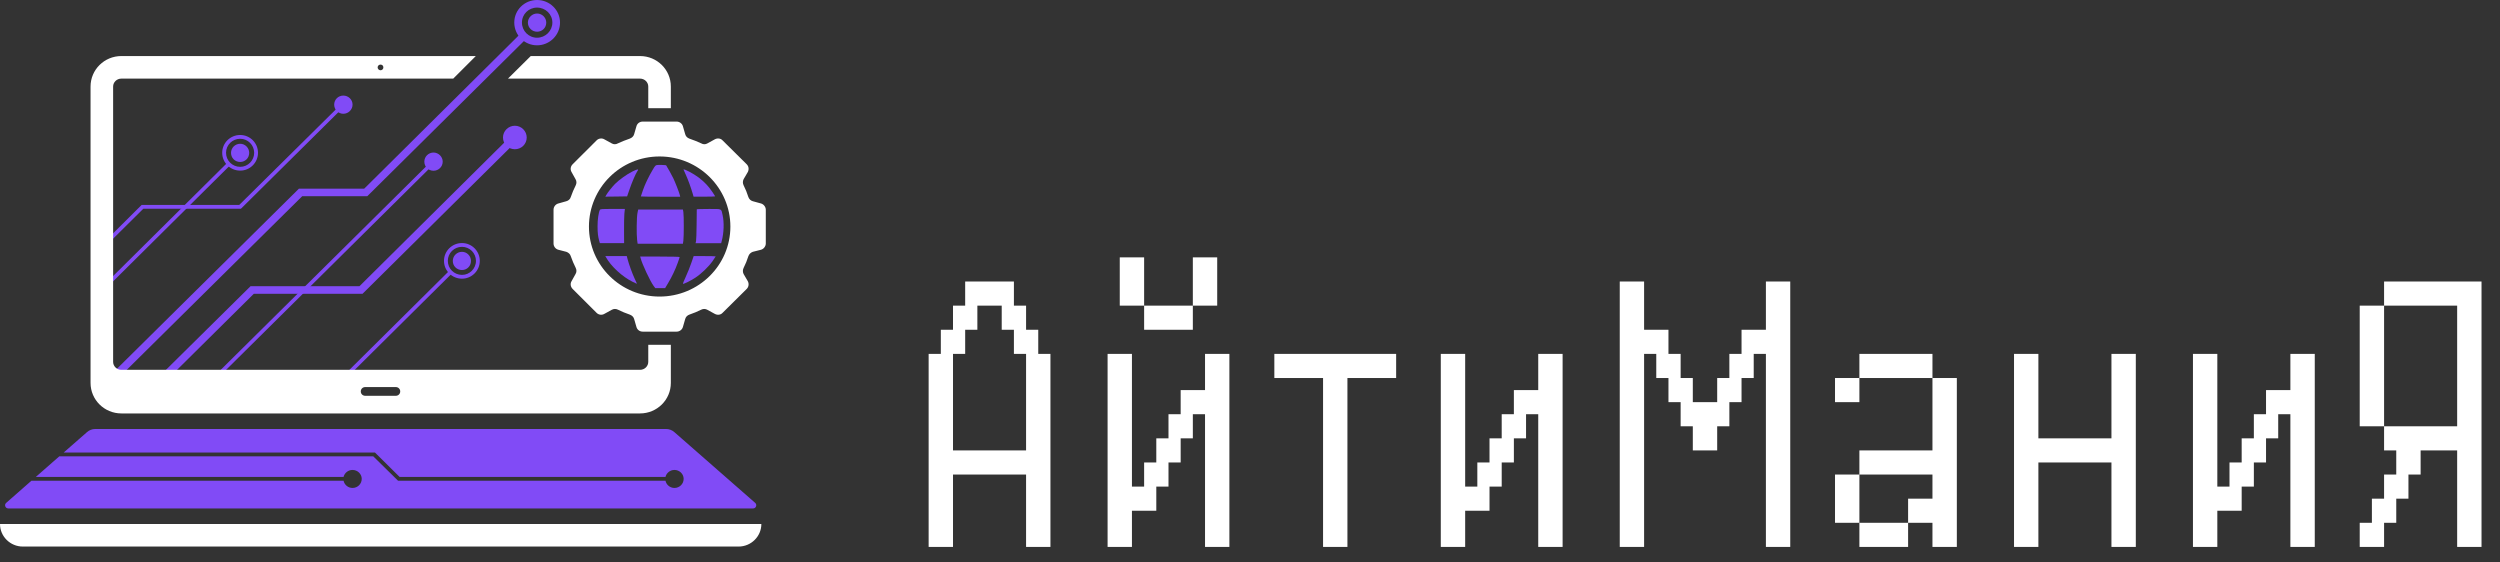 <?xml version="1.0" encoding="UTF-8"?> <svg xmlns="http://www.w3.org/2000/svg" width="169" height="38" viewBox="0 0 169 38" fill="none"><rect x="0" y="0" width="169" height="38" fill="#333333" stroke="none"/> <path d="M66.893 20.661H66.07V21.476V22.292H65.246V23.108V23.923H64.423V24.739V25.554V26.37V27.185V28.001V28.817V29.632V30.448H65.246H66.07H66.893H67.716H68.54H69.363V29.632V28.817V28.001V27.185V26.37V25.554V24.739V23.923H68.54V23.108V22.292H67.716V21.476V20.661H66.893ZM62.776 36.972V36.157V35.341V34.526V33.71V32.894V32.079V31.263V30.448V29.632V28.817V28.001V27.185V26.37V25.554V24.739V23.923H63.6V23.108V22.292H64.423V21.476V20.661H65.246V19.845V19.03H66.07H66.893H67.716H68.54V19.845V20.661H69.363V21.476V22.292H70.186V23.108V23.923H71.01V24.739V25.554V26.37V27.185V28.001V28.817V29.632V30.448V31.263V32.079V32.894V33.71V34.526V35.341V36.157V36.972H70.186H69.363V36.157V35.341V34.526V33.71V32.894V32.079H68.54H67.716H66.893H66.07H65.246H64.423V32.894V33.71V34.526V35.341V36.157V36.972H63.6H62.776ZM81.46 36.972V36.157V35.341V34.526V33.71V32.894V32.079V31.263V30.448V29.632V28.817V28.001H80.636V28.817V29.632H79.813V30.448V31.263H78.99V32.079V32.894H78.166V33.71V34.526H77.343H76.519V35.341V36.157V36.972H75.696H74.873V36.157V35.341V34.526V33.71V32.894V32.079V31.263V30.448V29.632V28.817V28.001V27.185V26.37V25.554V24.739V23.923H75.696H76.519V24.739V25.554V26.37V27.185V28.001V28.817V29.632V30.448V31.263V32.079V32.894H77.343V32.079V31.263H78.166V30.448V29.632H78.99V28.817V28.001H79.813V27.185V26.37H80.636H81.46V25.554V24.739V23.923H82.283H83.106V24.739V25.554V26.37V27.185V28.001V28.817V29.632V30.448V31.263V32.079V32.894V33.71V34.526V35.341V36.157V36.972H82.283H81.46ZM77.343 22.292V21.476V20.661H78.166H78.99H79.813H80.636V21.476V22.292H79.813H78.99H78.166H77.343ZM75.696 20.661V19.845V19.03V18.214V17.398H76.519H77.343V18.214V19.03V19.845V20.661H76.519H75.696ZM80.636 20.661V19.845V19.03V18.214V17.398H81.46H82.283V18.214V19.03V19.845V20.661H81.46H80.636ZM86.146 25.554V24.739V23.923H86.969H87.793H88.616H89.439H90.263H91.086H91.909H92.733H93.556H94.379V24.739V25.554H93.556H92.733H91.909H91.086V26.37V27.185V28.001V28.817V29.632V30.448V31.263V32.079V32.894V33.71V34.526V35.341V36.157V36.972H90.263H89.439V36.157V35.341V34.526V33.71V32.894V32.079V31.263V30.448V29.632V28.817V28.001V27.185V26.37V25.554H88.616H87.793H86.969H86.146ZM103.985 36.972V36.157V35.341V34.526V33.71V32.894V32.079V31.263V30.448V29.632V28.817V28.001H103.161V28.817V29.632H102.338V30.448V31.263H101.515V32.079V32.894H100.691V33.71V34.526H99.868H99.045V35.341V36.157V36.972H98.221H97.398V36.157V35.341V34.526V33.71V32.894V32.079V31.263V30.448V29.632V28.817V28.001V27.185V26.37V25.554V24.739V23.923H98.221H99.045V24.739V25.554V26.37V27.185V28.001V28.817V29.632V30.448V31.263V32.079V32.894H99.868V32.079V31.263H100.691V30.448V29.632H101.515V28.817V28.001H102.338V27.185V26.37H103.161H103.985V25.554V24.739V23.923H104.808H105.632V24.739V25.554V26.37V27.185V28.001V28.817V29.632V30.448V31.263V32.079V32.894V33.71V34.526V35.341V36.157V36.972H104.808H103.985ZM109.495 36.972V36.157V35.341V34.526V33.71V32.894V32.079V31.263V30.448V29.632V28.817V28.001V27.185V26.37V25.554V24.739V23.923V23.108V22.292V21.476V20.661V19.845V19.03H110.318H111.141V19.845V20.661V21.476V22.292H111.964H112.788V23.108V23.923H113.611V24.739V25.554H114.434V26.37V27.185H115.257H116.082V26.37V25.554H116.905V24.739V23.923H117.728V23.108V22.292H118.551H119.375V21.476V20.661V19.845V19.03H120.198H121.021V19.845V20.661V21.476V22.292V23.108V23.923V24.739V25.554V26.37V27.185V28.001V28.817V29.632V30.448V31.263V32.079V32.894V33.71V34.526V35.341V36.157V36.972H120.198H119.375V36.157V35.341V34.526V33.71V32.894V32.079V31.263V30.448V29.632V28.817V28.001V27.185V26.37V25.554V24.739V23.923H118.551V24.739V25.554H117.728V26.37V27.185H116.905V28.001V28.817H116.082V29.632V30.448H115.257H114.434V29.632V28.817H113.611V28.001V27.185H112.788V26.37V25.554H111.964V24.739V23.923H111.141V24.739V25.554V26.37V27.185V28.001V28.817V29.632V30.448V31.263V32.079V32.894V33.71V34.526V35.341V36.157V36.972H110.318H109.495ZM125.695 36.972V36.157V35.341H126.518H127.341H128.165H128.988V36.157V36.972H128.165H127.341H126.518H125.695ZM124.047 35.341V34.526V33.71V32.894V32.079H124.872H125.695V32.894V33.71V34.526V35.341H124.872H124.047ZM125.695 32.079V31.263V30.448H126.518H127.341H128.165H128.988H129.811H130.634V29.632V28.817V28.001V27.185V26.37V25.554H131.459H132.282V26.37V27.185V28.001V28.817V29.632V30.448V31.263V32.079V32.894V33.71V34.526V35.341V36.157V36.972H131.459H130.634V36.157V35.341H129.811H128.988V34.526V33.71H129.811H130.634V32.894V32.079H129.811H128.988H128.165H127.341H126.518H125.695ZM124.047 27.185V26.37V25.554H124.872H125.695V26.37V27.185H124.872H124.047ZM125.695 25.554V24.739V23.923H126.518H127.341H128.165H128.988H129.811H130.634V24.739V25.554H129.811H128.988H128.165H127.341H126.518H125.695ZM136.148 36.972V36.157V35.341V34.526V33.71V32.894V32.079V31.263V30.448V29.632V28.817V28.001V27.185V26.37V25.554V24.739V23.923H136.971H137.795V24.739V25.554V26.37V27.185V28.001V28.817V29.632H138.618H139.441H140.264H141.087H141.911H142.734V28.817V28.001V27.185V26.37V25.554V24.739V23.923H143.558H144.381V24.739V25.554V26.37V27.185V28.001V28.817V29.632V30.448V31.263V32.079V32.894V33.71V34.526V35.341V36.157V36.972H143.558H142.734V36.157V35.341V34.526V33.71V32.894V32.079V31.263H141.911H141.087H140.264H139.441H138.618H137.795V32.079V32.894V33.71V34.526V35.341V36.157V36.972H136.971H136.148ZM154.83 36.972V36.157V35.341V34.526V33.71V32.894V32.079V31.263V30.448V29.632V28.817V28.001H154.007V28.817V29.632H153.184V30.448V31.263H152.361V32.079V32.894H151.537V33.71V34.526H150.714H149.891V35.341V36.157V36.972H149.068H148.244V36.157V35.341V34.526V33.71V32.894V32.079V31.263V30.448V29.632V28.817V28.001V27.185V26.37V25.554V24.739V23.923H149.068H149.891V24.739V25.554V26.37V27.185V28.001V28.817V29.632V30.448V31.263V32.079V32.894H150.714V32.079V31.263H151.537V30.448V29.632H152.361V28.817V28.001H153.184V27.185V26.37H154.007H154.83V25.554V24.739V23.923H155.655H156.478V24.739V25.554V26.37V27.185V28.001V28.817V29.632V30.448V31.263V32.079V32.894V33.71V34.526V35.341V36.157V36.972H155.655H154.83ZM159.517 28.817V28.001V27.185V26.37V25.554V24.739V23.923V23.108V22.292V21.476V20.661H160.34H161.164V21.476V22.292V23.108V23.923V24.739V25.554V26.37V27.185V28.001V28.817H160.34H159.517ZM161.164 20.661V19.845V19.03H161.987H162.811H163.634H164.457H165.28H166.104H166.927H167.751V19.845V20.661V21.476V22.292V23.108V23.923V24.739V25.554V26.37V27.185V28.001V28.817V29.632V30.448V31.263V32.079V32.894V33.71V34.526V35.341V36.157V36.972H166.927H166.104V36.157V35.341V34.526V33.71V32.894V32.079V31.263V30.448H165.28H164.457H163.634V31.263V32.079H162.811V32.894V33.71H161.987V34.526V35.341H161.164V36.157V36.972H160.34H159.517V36.157V35.341H160.34V34.526V33.71H161.164V32.894V32.079H161.987V31.263V30.448H161.164V29.632V28.817H161.987H162.811H163.634H164.457H165.28H166.104V28.001V27.185V26.37V25.554V24.739V23.923V23.108V22.292V21.476V20.661H165.28H164.457H163.634H162.811H161.987H161.164Z" fill="white"></path> <path d="M7.012 19.648L6.831 19.469L15.383 10.984L15.564 11.164L7.012 19.648Z" fill="#814BF6"></path> <path d="M16.846 10.334C16.846 10.68 16.574 10.949 16.238 10.949C15.888 10.949 15.617 10.68 15.617 10.334C15.617 10.001 15.888 9.719 16.238 9.719C16.574 9.719 16.846 10.001 16.846 10.334Z" fill="#814BF6"></path> <path fill-rule="evenodd" clip-rule="evenodd" d="M16.238 11.534C15.565 11.534 15.021 10.996 15.021 10.33C15.021 9.663 15.565 9.125 16.238 9.125C16.898 9.125 17.441 9.663 17.441 10.33C17.441 10.996 16.898 11.534 16.238 11.534ZM16.238 9.381C15.707 9.381 15.28 9.804 15.28 10.33C15.28 10.855 15.707 11.278 16.238 11.278C16.755 11.278 17.182 10.855 17.182 10.33C17.182 9.804 16.755 9.381 16.238 9.381Z" fill="#814BF6"></path> <path d="M22.005 26.961L21.824 26.781L30.376 18.297L30.558 18.476L22.005 26.961Z" fill="#814BF6"></path> <path d="M31.838 17.639C31.838 17.985 31.567 18.254 31.23 18.254C30.881 18.254 30.609 17.985 30.609 17.639C30.609 17.305 30.881 17.023 31.23 17.023C31.567 17.023 31.838 17.305 31.838 17.639Z" fill="#814BF6"></path> <path fill-rule="evenodd" clip-rule="evenodd" d="M31.23 18.839C30.558 18.839 30.014 18.301 30.014 17.634C30.014 16.968 30.558 16.43 31.23 16.43C31.89 16.43 32.434 16.968 32.434 17.634C32.434 18.301 31.89 18.839 31.23 18.839ZM31.23 16.686C30.7 16.686 30.273 17.109 30.273 17.634C30.273 18.16 30.7 18.583 31.23 18.583C31.748 18.583 32.175 18.16 32.175 17.634C32.175 17.109 31.748 16.686 31.23 16.686Z" fill="#814BF6"></path> <path d="M14.012 26.262L13.831 26.082L29.215 10.844L29.396 11.023L14.012 26.262Z" fill="#814BF6"></path> <path d="M11.36 25.604L10.984 25.232L16.936 19.349H24.298L34.623 9.109L34.985 9.481L24.505 19.862H17.156L11.36 25.604Z" fill="#814BF6"></path> <path d="M7.012 16.763L6.831 16.584L9.573 13.854H16.172L23.12 6.984L23.301 7.164L16.288 14.11H9.69L7.012 16.763Z" fill="#814BF6"></path> <path d="M49.929 36.947H1.54C0.699 36.947 0 36.268 0 35.422H51.468C51.468 36.268 50.77 36.947 49.929 36.947Z" fill="white"></path> <path d="M7.957 25.606L7.595 25.235L20.209 12.752H24.621L35.36 2.102L35.722 2.473L24.828 13.264H20.43L7.957 25.606Z" fill="#814BF6"></path> <path fill-rule="evenodd" clip-rule="evenodd" d="M45.349 23.308V25.884C45.349 27.025 44.418 27.948 43.266 27.948H8.204C7.052 27.948 6.121 27.025 6.121 25.884V5.852C6.121 4.712 7.052 3.789 8.204 3.789H32.165L30.639 5.314H8.204C7.893 5.314 7.647 5.558 7.647 5.852V24.462C7.647 24.756 7.893 25 8.204 25H43.266C43.577 25 43.823 24.756 43.823 24.462V23.308H45.349ZM25.528 4.558C25.528 4.661 25.619 4.75 25.722 4.75C25.838 4.75 25.916 4.661 25.916 4.558C25.916 4.443 25.838 4.366 25.722 4.366C25.619 4.366 25.528 4.443 25.528 4.558ZM27.055 26.461C27.055 26.294 26.925 26.166 26.757 26.166H24.687C24.519 26.166 24.389 26.294 24.389 26.461C24.389 26.628 24.519 26.756 24.687 26.756H26.757C26.925 26.756 27.055 26.628 27.055 26.461Z" fill="white"></path> <path d="M34.339 5.314H43.266C43.577 5.314 43.823 5.558 43.823 5.852V7.314H45.349V5.852C45.349 4.712 44.418 3.789 43.266 3.789H35.879L34.339 5.314Z" fill="white"></path> <path d="M36.927 1.529C36.927 1.875 36.655 2.144 36.306 2.144C35.969 2.144 35.685 1.875 35.685 1.529C35.685 1.196 35.969 0.914 36.306 0.914C36.655 0.914 36.927 1.196 36.927 1.529Z" fill="#814BF6"></path> <path d="M29.927 10.928C29.927 11.274 29.642 11.543 29.306 11.543C28.957 11.543 28.685 11.274 28.685 10.928C28.685 10.595 28.957 10.312 29.306 10.312C29.642 10.312 29.927 10.595 29.927 10.928Z" fill="#814BF6"></path> <path d="M23.833 7.076C23.833 7.409 23.548 7.691 23.212 7.691C22.863 7.691 22.591 7.409 22.591 7.076C22.591 6.73 22.863 6.461 23.212 6.461C23.548 6.461 23.833 6.73 23.833 7.076Z" fill="#814BF6"></path> <path d="M35.606 9.295C35.606 9.743 35.244 10.089 34.804 10.089C34.364 10.089 34.002 9.743 34.002 9.295C34.002 8.859 34.364 8.5 34.804 8.5C35.244 8.5 35.606 8.859 35.606 9.295Z" fill="#814BF6"></path> <path fill-rule="evenodd" clip-rule="evenodd" d="M36.305 3.063C35.451 3.063 34.765 2.371 34.765 1.525C34.765 0.679 35.451 0 36.305 0C37.159 0 37.857 0.679 37.857 1.525C37.857 2.371 37.159 3.063 36.305 3.063ZM36.305 0.513C35.736 0.513 35.283 0.961 35.283 1.525C35.283 2.089 35.736 2.55 36.305 2.55C36.874 2.55 37.34 2.089 37.34 1.525C37.34 0.961 36.874 0.513 36.305 0.513Z" fill="#814BF6"></path> <path d="M51.054 33.998L45.594 29.218C45.439 29.077 45.232 29 45.038 29H25.734H6.43C6.236 29 6.029 29.077 5.874 29.218L4.308 30.589H25.346L27.015 32.242H44.986C45.051 31.973 45.297 31.768 45.594 31.768C45.931 31.768 46.215 32.037 46.215 32.371C46.215 32.717 45.931 32.986 45.594 32.986C45.297 32.986 45.051 32.781 44.986 32.499H26.911L25.229 30.846H4.011L2.419 32.242H23.224C23.289 31.973 23.534 31.768 23.832 31.768C24.168 31.768 24.453 32.037 24.453 32.371C24.453 32.717 24.168 32.986 23.832 32.986C23.534 32.986 23.289 32.781 23.224 32.499H2.122L0.414 33.998C0.271 34.127 0.362 34.37 0.556 34.37H25.734H50.912C51.106 34.37 51.196 34.127 51.054 33.998Z" fill="#814BF6"></path> <path fill-rule="evenodd" clip-rule="evenodd" d="M51.445 16.883L50.888 17.023C50.746 17.075 50.642 17.177 50.59 17.318C50.504 17.592 50.397 17.857 50.267 18.113C50.203 18.241 50.203 18.395 50.267 18.523L50.552 19.01C50.642 19.177 50.617 19.395 50.474 19.535L48.844 21.15C48.715 21.291 48.495 21.317 48.313 21.214L47.822 20.945C47.693 20.868 47.537 20.868 47.408 20.932C47.149 21.061 46.882 21.172 46.606 21.266C46.463 21.317 46.36 21.419 46.321 21.56L46.166 22.099C46.114 22.291 45.933 22.419 45.739 22.419H43.449C43.242 22.419 43.074 22.291 43.022 22.099L42.866 21.56C42.828 21.419 42.711 21.317 42.569 21.266C42.293 21.172 42.026 21.061 41.767 20.932C41.637 20.868 41.482 20.868 41.353 20.945L40.861 21.214C40.693 21.317 40.473 21.291 40.331 21.15L38.713 19.535C38.571 19.395 38.532 19.177 38.636 19.01L38.907 18.523C38.985 18.395 38.985 18.241 38.92 18.113C38.791 17.857 38.679 17.592 38.584 17.318C38.545 17.177 38.429 17.075 38.286 17.023L37.743 16.883C37.549 16.831 37.419 16.652 37.419 16.46V14.178C37.419 13.986 37.549 13.807 37.743 13.755L38.286 13.602C38.429 13.563 38.545 13.46 38.584 13.32C38.679 13.046 38.791 12.781 38.92 12.525C38.985 12.397 38.985 12.243 38.907 12.115L38.636 11.628C38.532 11.448 38.571 11.243 38.713 11.102L40.331 9.488C40.473 9.347 40.693 9.321 40.861 9.423L41.353 9.693C41.482 9.77 41.637 9.77 41.767 9.693C42.026 9.573 42.293 9.466 42.569 9.372C42.711 9.321 42.828 9.218 42.866 9.077L43.022 8.539C43.074 8.347 43.242 8.219 43.449 8.219H45.739C45.933 8.219 46.114 8.347 46.166 8.539L46.321 9.077C46.36 9.218 46.463 9.321 46.606 9.372C46.882 9.466 47.149 9.573 47.408 9.693C47.537 9.77 47.693 9.77 47.822 9.693L48.313 9.423C48.495 9.321 48.715 9.347 48.844 9.488L50.474 11.102C50.617 11.243 50.642 11.448 50.552 11.628L50.267 12.115C50.203 12.243 50.203 12.397 50.267 12.525C50.397 12.781 50.504 13.046 50.59 13.32C50.642 13.46 50.746 13.563 50.888 13.602L51.445 13.755C51.626 13.807 51.768 13.986 51.768 14.178V16.46C51.768 16.652 51.626 16.831 51.445 16.883ZM49.374 15.319C49.374 12.704 47.227 10.577 44.587 10.577C41.948 10.577 39.813 12.704 39.813 15.319C39.813 17.933 41.948 20.048 44.587 20.048C47.227 20.048 49.374 17.933 49.374 15.319Z" fill="white"></path> <path d="M44.441 11.154C44.314 11.168 44.291 11.19 44.13 11.465C43.845 11.942 43.598 12.459 43.456 12.874C43.381 13.088 43.321 13.268 43.321 13.279C43.321 13.29 43.92 13.297 44.651 13.297H45.981L45.959 13.196C45.91 13.001 45.652 12.336 45.517 12.054C45.416 11.841 45.101 11.277 45.03 11.175C45.018 11.157 44.557 11.139 44.441 11.154Z" fill="#814BF6"></path> <path d="M42.741 11.598C42.389 11.772 41.842 12.162 41.576 12.433C41.37 12.643 41.059 13.037 40.976 13.196L40.92 13.294L41.654 13.286L42.393 13.275L42.554 12.806C42.707 12.354 42.977 11.725 43.082 11.577C43.206 11.407 43.127 11.41 42.741 11.598Z" fill="#814BF6"></path> <path d="M46.206 11.466C46.206 11.474 46.282 11.64 46.371 11.835C46.525 12.178 46.694 12.645 46.825 13.086L46.885 13.295H47.612C48.013 13.295 48.343 13.284 48.343 13.274C48.343 13.263 48.253 13.118 48.144 12.959C47.889 12.583 47.627 12.305 47.241 12.008C46.889 11.738 46.206 11.38 46.206 11.466Z" fill="#814BF6"></path> <path d="M40.552 14.19C40.466 14.349 40.391 14.851 40.395 15.3C40.395 15.741 40.421 15.972 40.511 16.301L40.552 16.438H41.373H42.19L42.186 15.596C42.182 15.137 42.193 14.617 42.208 14.44L42.242 14.125H41.414C40.661 14.125 40.586 14.132 40.552 14.19Z" fill="#814BF6"></path> <path d="M47.102 14.151C47.098 14.169 47.094 14.628 47.091 15.174C47.087 15.72 47.068 16.23 47.053 16.302L47.02 16.439H47.885H48.751L48.788 16.302C48.934 15.749 48.961 15.044 48.848 14.541C48.747 14.086 48.837 14.126 47.911 14.126C47.469 14.126 47.106 14.137 47.102 14.151Z" fill="#814BF6"></path> <path d="M43.092 14.406C43.036 14.685 43.021 15.845 43.07 16.232L43.104 16.477H44.632H46.165L46.195 16.268C46.233 16 46.233 14.558 46.195 14.334L46.165 14.164H44.655H43.141L43.092 14.406Z" fill="#814BF6"></path> <path d="M40.965 17.392C41.295 17.996 42.082 18.719 42.767 19.051C42.928 19.131 43.06 19.189 43.06 19.181C43.06 19.17 42.992 19.026 42.91 18.852C42.76 18.538 42.509 17.855 42.419 17.5L42.37 17.312H41.647H40.92L40.965 17.392Z" fill="#814BF6"></path> <path d="M46.734 17.772C46.648 18.028 46.48 18.444 46.36 18.704C46.24 18.961 46.154 19.178 46.169 19.185C46.229 19.206 46.652 18.997 46.993 18.78C47.405 18.513 47.9 18.039 48.185 17.631C48.293 17.475 48.38 17.341 48.38 17.331C48.38 17.32 48.046 17.312 47.634 17.312H46.892L46.734 17.772Z" fill="#814BF6"></path> <path d="M43.303 17.441C43.407 17.853 43.958 19.025 44.187 19.332L44.296 19.476H44.629H44.963L45.154 19.155C45.424 18.706 45.652 18.222 45.809 17.785C45.885 17.579 45.944 17.394 45.944 17.376C45.944 17.358 45.379 17.344 44.61 17.344H43.276L43.303 17.441Z" fill="#814BF6"></path> </svg> 